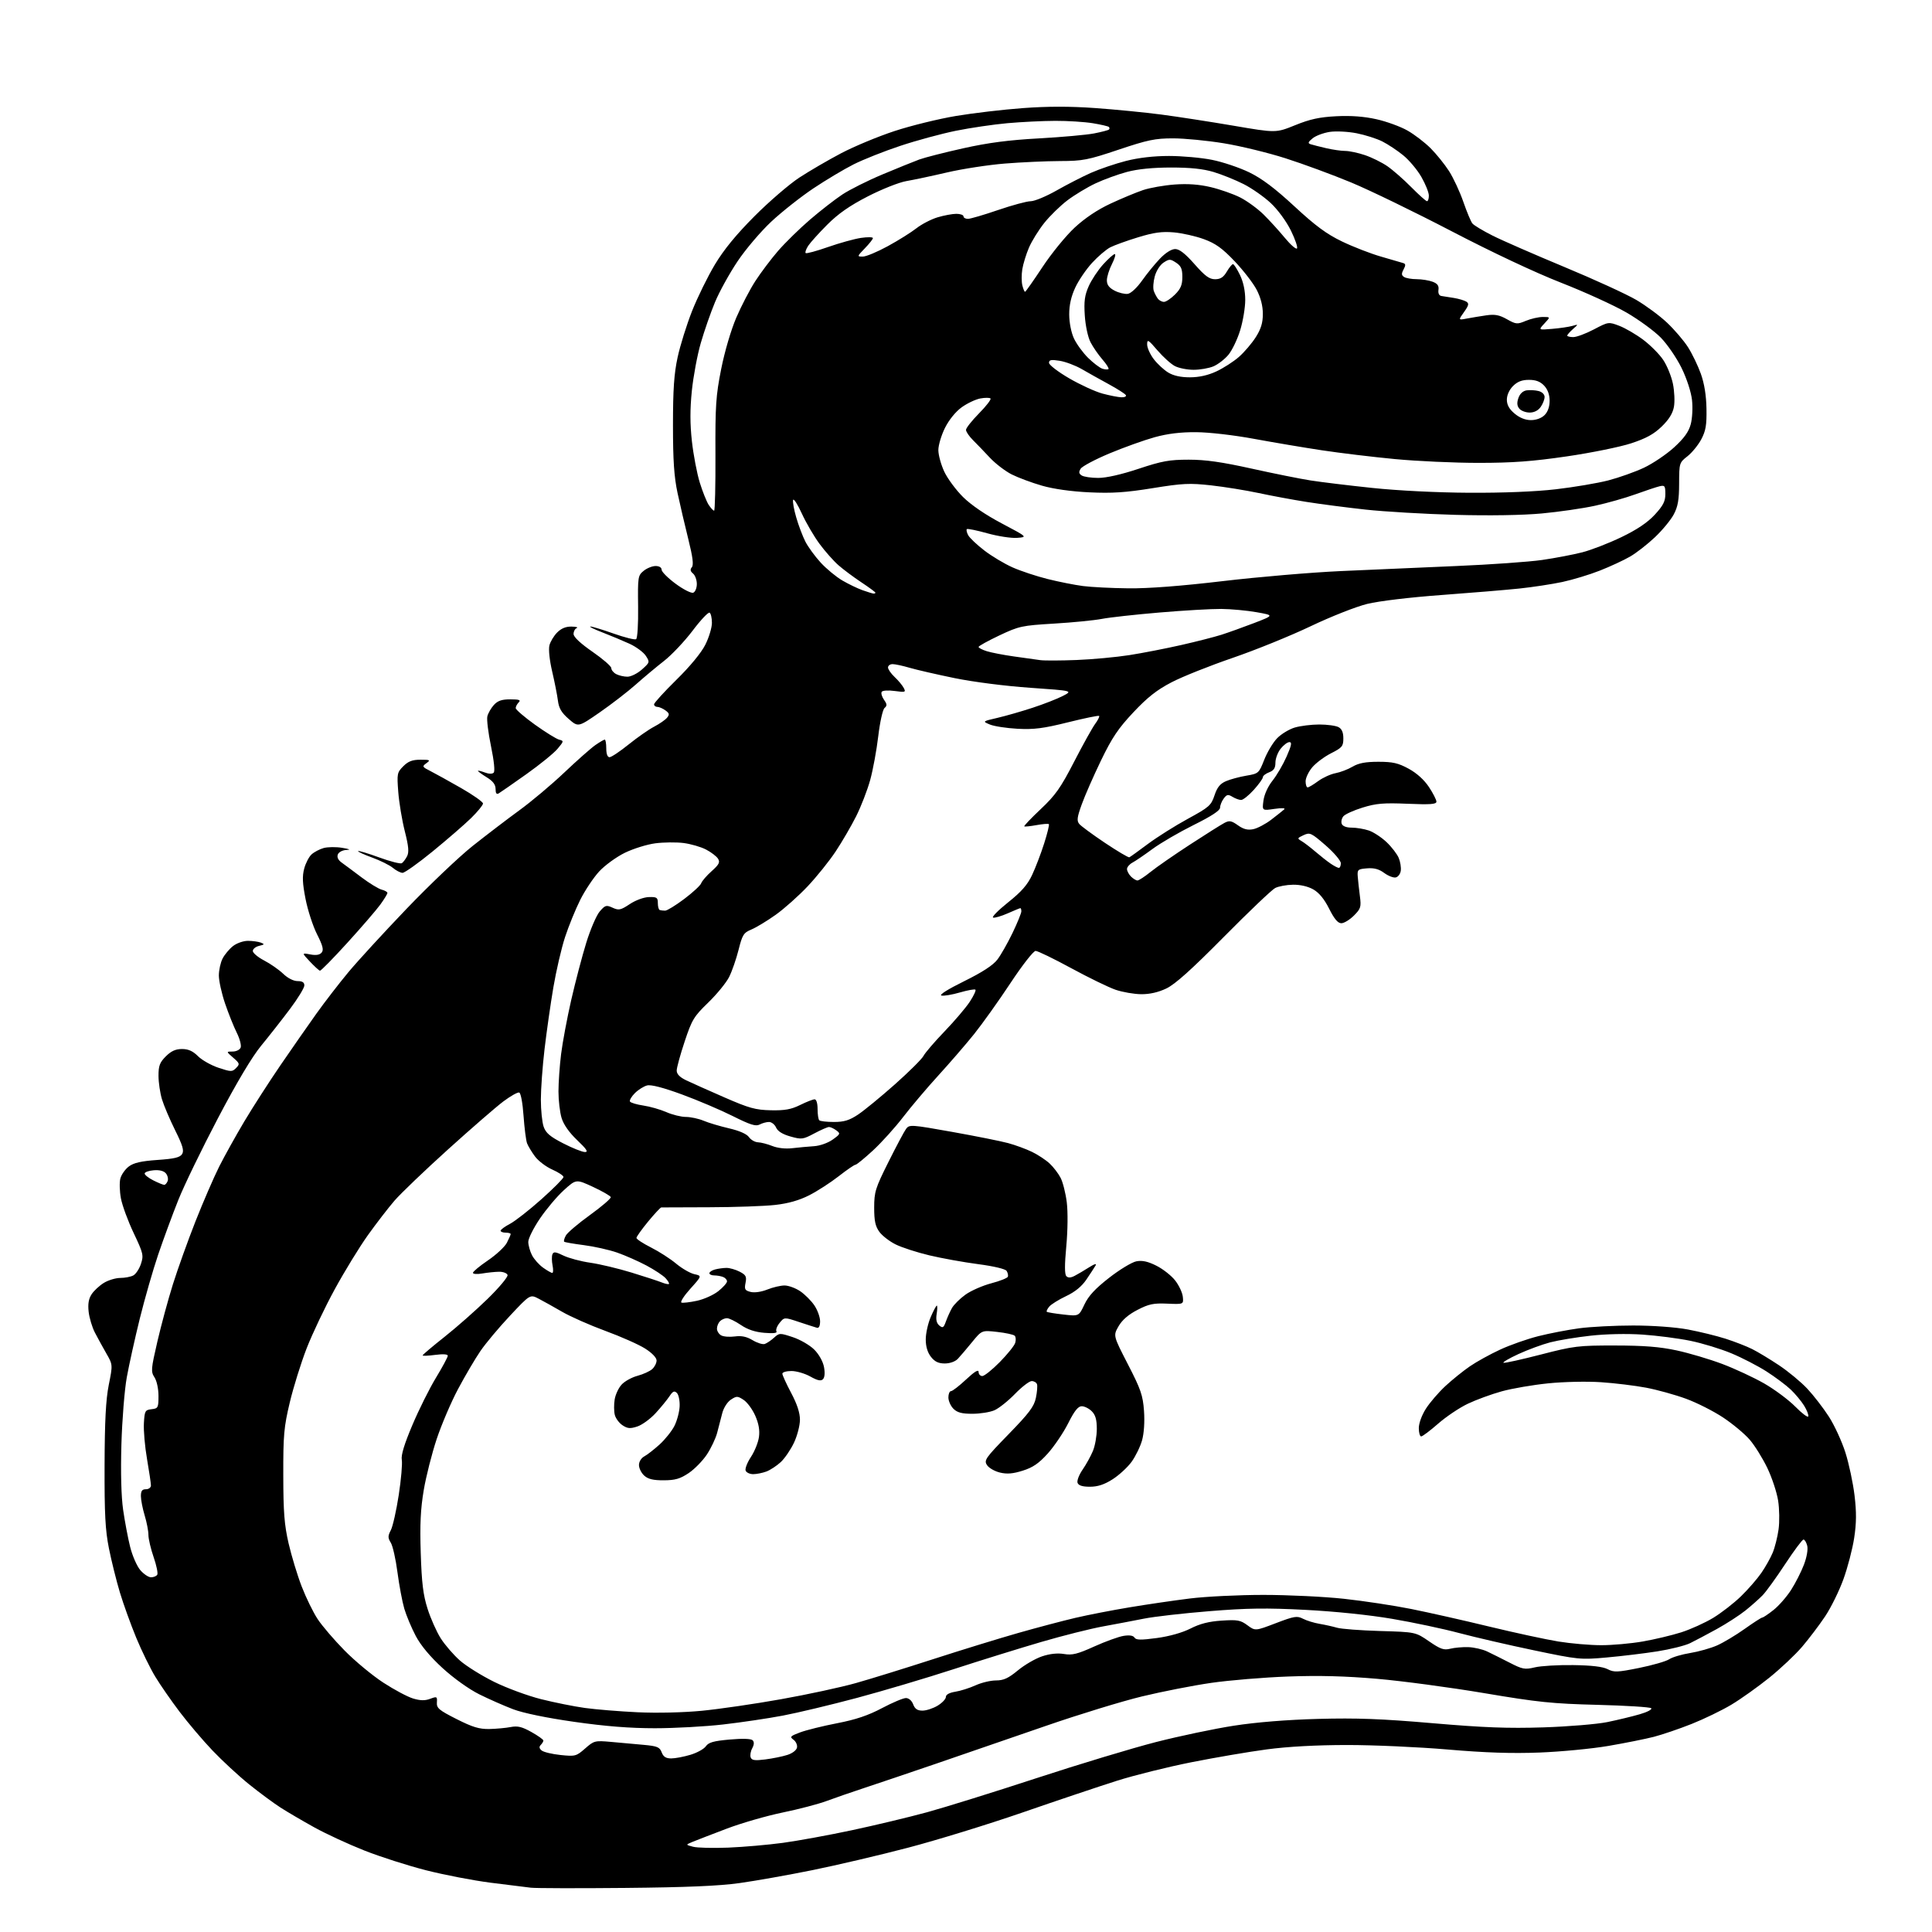 <?xml version="1.0" encoding="UTF-8" standalone="no"?>
<svg 
  version="1.1" 
  xmlns="http://www.w3.org/2000/svg" 
  xmlns:xlink="http://www.w3.org/1999/xlink" 
  xmlns:svg="http://www.w3.org/2000/svg"
  xmlns:rdf="http://www.w3.org/1999/02/22-rdf-syntax-ns#"
  xmlns:cc="http://creativecommons.org/ns#"
  xmlns:dc="http://purl.org/dc/elements/1.1/"
  viewBox="0 0 768 768"
  width="768"
  height="768"
>
<style>svg {background-color: white; }</style>"
<path stroke="none" fill="black" fill-rule="evenodd" d="M248.50,750.48C229.80,750.66 212.93,750.62 211.00,750.39C209.07,750.17 201.88,749.27 195.00,748.40C188.12,747.52 176.59,745.30 169.36,743.46C162.13,741.62 151.09,738.08 144.82,735.60C138.54,733.12 129.61,728.99 124.96,726.42C120.31,723.84 114.25,720.30 111.50,718.53C108.75,716.77 103.11,712.59 98.96,709.25C94.82,705.91 88.28,699.86 84.43,695.81C80.58,691.76 74.72,684.86 71.40,680.47C68.08,676.09 63.72,669.80 61.72,666.50C59.71,663.20 56.30,656.23 54.14,651.00C51.98,645.77 49.06,637.67 47.65,633.00C46.25,628.33 44.29,620.45 43.30,615.50C41.85,608.25 41.51,601.82 41.57,582.50C41.63,564.79 42.07,556.40 43.24,550.50C44.84,542.50 44.84,542.50 42.26,538.00C40.84,535.52 38.79,531.79 37.71,529.70C36.63,527.61 35.52,523.91 35.24,521.47C34.89,518.33 35.23,516.29 36.43,514.47C37.35,513.06 39.55,511.03 41.30,509.96C43.06,508.88 45.99,508.01 47.82,508.00C49.64,508.00 51.97,507.55 52.99,507.01C54.01,506.46 55.38,504.39 56.03,502.40C57.15,499.03 56.95,498.19 53.13,490.14C50.87,485.39 48.60,479.20 48.07,476.38C47.54,473.57 47.44,470.00 47.85,468.45C48.27,466.90 49.79,464.75 51.24,463.67C53.18,462.22 56.17,461.55 62.58,461.10C69.30,460.64 71.54,460.11 72.38,458.77C73.23,457.41 72.66,455.42 69.61,449.27C67.49,445.00 65.14,439.48 64.39,437.00C63.64,434.52 63.02,430.33 63.01,427.67C63.00,423.66 63.49,422.35 65.92,419.92C68.04,417.81 69.81,417.00 72.35,417.00C74.86,417.00 76.65,417.80 78.69,419.84C80.25,421.40 83.93,423.48 86.87,424.46C91.86,426.11 92.31,426.12 93.85,424.55C95.39,422.99 95.31,422.71 92.69,420.44C89.89,418.00 89.89,418.00 92.48,418.00C93.91,418.00 95.33,417.30 95.67,416.42C96.00,415.55 95.30,412.88 94.10,410.49C92.90,408.09 90.82,402.87 89.46,398.89C88.11,394.91 87.00,389.91 87.00,387.78C87.00,385.64 87.67,382.61 88.48,381.04C89.29,379.46 91.15,377.24 92.61,376.09C94.08,374.93 96.74,374.00 98.55,374.00C100.36,374.00 102.66,374.32 103.67,374.70C105.27,375.32 105.18,375.48 103.00,376.00C101.62,376.32 100.50,377.24 100.50,378.03C100.50,378.82 102.53,380.52 105.00,381.81C107.47,383.09 110.87,385.46 112.55,387.07C114.38,388.84 116.67,390.00 118.30,390.00C120.21,390.00 120.99,390.51 120.98,391.75C120.97,392.71 118.39,396.94 115.23,401.14C112.08,405.34 106.96,411.86 103.85,415.64C100.18,420.10 94.16,430.19 86.64,444.50C80.28,456.60 73.19,471.22 70.89,476.99C68.59,482.75 65.00,492.48 62.92,498.60C60.84,504.73 57.54,516.21 55.58,524.12C53.63,532.03 51.29,542.55 50.40,547.50C49.50,552.45 48.54,564.46 48.26,574.20C47.94,585.38 48.19,594.95 48.95,600.20C49.61,604.76 50.85,611.36 51.72,614.85C52.58,618.34 54.39,622.50 55.73,624.10C57.08,625.69 59.01,627.00 60.03,627.00C61.05,627.00 62.17,626.54 62.51,625.98C62.86,625.42 62.21,622.27 61.07,618.98C59.93,615.69 59.00,611.72 59.00,610.15C59.00,608.59 58.33,605.11 57.51,602.41C56.69,599.71 56.02,596.26 56.01,594.75C56.00,592.66 56.48,592.00 58.00,592.00C59.11,592.00 60.00,591.33 60.00,590.50C60.00,589.68 59.30,584.95 58.45,580.01C57.59,575.06 57.03,568.64 57.20,565.75C57.48,560.85 57.68,560.48 60.25,560.18C62.84,559.89 63.00,559.58 63.00,554.90C63.00,552.05 62.32,548.90 61.41,547.51C59.94,545.26 60.02,544.25 62.56,533.29C64.06,526.81 66.84,516.55 68.74,510.50C70.64,504.45 74.68,493.20 77.71,485.50C80.75,477.80 84.98,468.03 87.11,463.78C89.25,459.54 93.75,451.44 97.12,445.78C100.49,440.13 106.94,430.10 111.45,423.50C115.97,416.90 122.39,407.68 125.73,403.00C129.07,398.32 134.80,390.90 138.46,386.50C142.11,382.10 152.52,370.76 161.59,361.29C170.65,351.83 182.48,340.58 187.87,336.29C193.27,332.01 201.61,325.64 206.41,322.14C211.22,318.65 219.28,311.87 224.32,307.09C229.37,302.30 234.92,297.40 236.65,296.19C238.39,294.99 240.08,294.00 240.40,294.00C240.73,294.00 241.00,295.57 241.00,297.50C241.00,299.71 241.48,301.00 242.30,301.00C243.02,301.00 246.42,298.73 249.87,295.95C253.32,293.17 257.88,289.99 260.00,288.88C262.13,287.77 264.44,286.17 265.14,285.33C266.21,284.04 266.10,283.55 264.52,282.39C263.47,281.63 262.03,281.00 261.31,281.00C260.59,281.00 260.00,280.54 260.00,279.98C260.00,279.42 264.00,275.03 268.88,270.23C274.32,264.89 278.78,259.48 280.38,256.28C281.82,253.41 283.00,249.50 283.00,247.59C283.00,245.68 282.59,243.86 282.08,243.55C281.57,243.24 278.53,246.45 275.33,250.70C272.12,254.94 267.02,260.34 264.00,262.70C260.98,265.06 255.90,269.30 252.72,272.13C249.54,274.95 243.09,279.93 238.40,283.18C229.86,289.10 229.86,289.10 226.07,285.80C223.19,283.29 222.16,281.54 221.78,278.50C221.50,276.30 220.47,271.08 219.49,266.89C218.46,262.51 218.00,258.13 218.40,256.56C218.77,255.06 220.17,252.74 221.50,251.41C223.12,249.78 224.98,249.03 227.20,249.08C229.02,249.12 229.94,249.38 229.25,249.66C228.56,249.94 228.00,251.00 228.00,252.02C228.00,253.21 230.72,255.76 235.50,259.07C239.62,261.92 243.00,264.85 243.00,265.59C243.00,266.33 243.87,267.40 244.93,267.96C246.00,268.53 248.02,269.00 249.42,269.00C250.82,269.00 253.41,267.71 255.18,266.13C258.33,263.32 258.36,263.20 256.71,260.68C255.78,259.26 252.88,257.12 250.26,255.91C247.64,254.71 242.80,252.69 239.50,251.41C236.20,250.14 234.03,249.08 234.68,249.05C235.33,249.02 239.47,250.28 243.88,251.84C248.29,253.40 252.33,254.41 252.86,254.09C253.40,253.75 253.75,248.14 253.66,241.17C253.51,229.33 253.59,228.77 255.86,226.92C257.16,225.86 259.30,225.00 260.61,225.00C262.05,225.00 263.00,225.59 263.00,226.47C263.00,227.28 265.51,229.79 268.57,232.05C271.63,234.31 274.78,235.91 275.57,235.61C276.36,235.31 277.00,233.76 277.00,232.15C277.00,230.55 276.32,228.68 275.49,227.99C274.40,227.09 274.27,226.38 275.03,225.46C275.78,224.56 275.38,221.39 273.62,214.35C272.27,208.93 270.34,200.68 269.34,196.00C267.96,189.52 267.52,183.11 267.52,169.00C267.52,154.77 267.95,148.54 269.37,142.00C270.38,137.32 272.97,129.06 275.11,123.63C277.26,118.20 281.35,109.88 284.20,105.13C287.78,99.18 292.68,93.21 299.95,85.92C305.75,80.10 313.76,73.21 317.74,70.60C321.73,67.99 329.20,63.64 334.36,60.92C339.51,58.21 349.08,54.23 355.61,52.09C362.15,49.94 373.12,47.25 380.00,46.10C386.88,44.95 398.87,43.54 406.67,42.97C416.43,42.25 425.32,42.24 435.27,42.95C443.22,43.51 455.06,44.68 461.59,45.53C468.13,46.39 481.06,48.39 490.34,49.97C507.21,52.86 507.21,52.86 514.86,49.76C520.73,47.37 524.51,46.55 531.17,46.21C537.04,45.91 542.21,46.29 547.17,47.40C551.20,48.30 556.76,50.33 559.52,51.91C562.29,53.49 566.41,56.65 568.69,58.93C570.97,61.21 574.27,65.30 576.02,68.02C577.76,70.75 580.32,76.24 581.70,80.24C583.08,84.23 584.70,88.10 585.30,88.83C585.90,89.57 589.50,91.74 593.31,93.65C597.11,95.57 609.96,101.18 621.86,106.13C633.76,111.07 646.65,116.98 650.50,119.25C654.35,121.52 659.85,125.59 662.72,128.31C665.59,131.02 669.30,135.36 670.97,137.95C672.63,140.54 674.94,145.33 676.11,148.58C677.51,152.52 678.26,157.18 678.35,162.50C678.46,169.01 678.07,171.27 676.27,174.66C675.05,176.94 672.58,179.97 670.78,181.38C667.55,183.91 667.50,184.07 667.48,192.22C667.46,198.71 667.00,201.37 665.33,204.51C664.16,206.71 660.80,210.79 657.85,213.57C654.91,216.35 650.48,219.81 648.00,221.24C645.52,222.68 640.12,225.19 636.00,226.81C631.88,228.44 625.12,230.48 621.00,231.36C616.88,232.23 609.23,233.40 604.00,233.95C598.77,234.50 584.83,235.66 573.00,236.53C560.41,237.45 548.19,238.92 543.50,240.06C539.03,241.16 529.10,245.08 521.00,248.94C513.02,252.75 499.07,258.41 490.00,261.52C480.93,264.63 470.01,268.98 465.75,271.20C459.88,274.25 456.19,277.15 450.55,283.14C444.54,289.53 442.07,293.20 437.68,302.27C434.70,308.45 431.24,316.31 430.01,319.75C428.15,324.90 427.98,326.27 429.03,327.54C429.74,328.39 434.35,331.78 439.28,335.08C444.22,338.38 448.56,340.95 448.93,340.79C449.30,340.63 452.61,338.25 456.29,335.50C459.98,332.75 467.12,328.25 472.17,325.50C480.65,320.88 481.46,320.17 482.78,316.18C483.85,312.96 485.01,311.53 487.36,310.52C489.08,309.78 492.73,308.80 495.45,308.34C500.30,307.52 500.44,307.39 502.56,302.00C503.75,298.98 506.05,295.13 507.68,293.46C509.30,291.79 512.45,289.88 514.68,289.21C516.91,288.55 521.30,288.00 524.43,288.00C527.57,288.00 531.00,288.47 532.07,289.04C533.40,289.75 534.00,291.13 534.00,293.52C534.00,296.64 533.54,297.20 529.13,299.43C526.45,300.79 523.08,303.31 521.63,305.03C520.18,306.75 519.00,309.24 519.00,310.58C519.00,311.91 519.36,313.00 519.81,313.00C520.25,313.00 522.13,311.88 523.98,310.51C525.84,309.14 528.94,307.73 530.87,307.36C532.80,307.00 535.87,305.83 537.67,304.76C540.08,303.34 542.83,302.82 547.93,302.82C553.65,302.82 555.82,303.32 559.97,305.58C563.18,307.33 566.13,309.99 568.02,312.84C569.66,315.32 571.00,317.94 571.00,318.67C571.00,319.71 568.62,319.89 559.55,319.51C550.02,319.11 547.03,319.36 541.67,321.02C538.13,322.11 534.69,323.67 534.01,324.49C533.33,325.31 533.04,326.66 533.36,327.49C533.72,328.42 535.22,329.00 537.32,329.00C539.18,329.00 542.23,329.51 544.10,330.13C545.97,330.76 549.16,332.84 551.19,334.77C553.22,336.70 555.39,339.53 556.02,341.05C556.65,342.57 557.01,344.86 556.83,346.14C556.65,347.43 555.73,348.63 554.80,348.80C553.86,348.98 551.79,348.17 550.21,346.99C548.15,345.47 546.20,344.95 543.41,345.18C539.74,345.48 539.51,345.69 539.73,348.50C539.86,350.15 540.24,353.63 540.58,356.23C541.14,360.55 540.94,361.22 538.18,363.98C536.51,365.64 534.28,367.00 533.20,367.00C531.83,367.00 530.40,365.30 528.37,361.26C526.46,357.43 524.36,354.87 522.08,353.57C519.96,352.36 516.91,351.65 513.99,351.69C511.42,351.73 508.23,352.32 506.90,353.00C505.58,353.68 496.40,362.43 486.50,372.43C473.61,385.46 467.12,391.28 463.63,392.94C460.42,394.47 457.01,395.24 453.63,395.21C450.81,395.18 446.25,394.39 443.50,393.46C440.75,392.52 432.81,388.66 425.85,384.88C418.89,381.10 412.51,378.00 411.67,378.00C410.81,378.00 406.39,383.66 401.65,390.83C396.99,397.88 390.49,406.99 387.21,411.08C383.93,415.16 377.54,422.55 373.02,427.50C368.50,432.45 362.20,439.89 359.02,444.03C355.85,448.17 350.47,454.13 347.07,457.28C343.67,460.42 340.52,463.00 340.06,463.00C339.61,463.00 336.60,465.06 333.37,467.59C330.14,470.11 324.88,473.51 321.67,475.14C317.72,477.15 313.38,478.39 308.16,478.98C303.93,479.46 292.15,479.88 281.98,479.90C271.82,479.93 263.22,479.96 262.87,479.97C262.53,479.99 260.16,482.53 257.62,485.61C255.08,488.70 253.00,491.62 253.00,492.10C253.00,492.58 255.61,494.29 258.80,495.90C262.00,497.51 266.50,500.41 268.80,502.34C271.11,504.26 274.36,506.14 276.02,506.50C279.04,507.17 279.04,507.17 274.42,512.30C271.88,515.12 270.30,517.60 270.90,517.80C271.50,518.00 274.27,517.68 277.05,517.08C279.83,516.49 283.66,514.76 285.55,513.25C287.45,511.74 289.00,509.99 289.00,509.36C289.00,508.73 288.29,507.94 287.42,507.61C286.55,507.27 284.97,507.00 283.92,507.00C282.86,507.00 282.00,506.60 282.00,506.12C282.00,505.63 283.01,504.96 284.25,504.63C285.49,504.30 287.53,504.02 288.80,504.01C290.06,504.01 292.41,504.68 294.02,505.51C296.53,506.81 296.86,507.45 296.36,509.96C295.85,512.52 296.11,512.99 298.38,513.56C299.94,513.95 302.63,513.56 305.02,512.61C307.23,511.72 310.31,511.00 311.87,511.00C313.43,511.00 316.22,512.02 318.08,513.27C319.93,514.52 322.48,517.07 323.73,518.92C324.98,520.78 326.00,523.61 326.00,525.22C326.00,527.08 325.54,528.02 324.75,527.81C324.06,527.62 320.86,526.59 317.64,525.52C311.77,523.56 311.77,523.56 309.89,525.89C308.86,527.16 308.30,528.67 308.65,529.24C309.07,529.92 307.44,530.12 303.86,529.82C300.17,529.52 297.18,528.52 294.49,526.69C292.31,525.21 289.83,524.00 288.97,524.00C288.11,524.00 286.86,524.54 286.20,525.20C285.54,525.86 285.00,527.19 285.00,528.15C285.00,529.11 285.75,530.32 286.67,530.83C287.58,531.35 290.03,531.54 292.10,531.26C294.78,530.90 296.82,531.33 299.18,532.75C301.01,533.85 303.18,534.52 304.00,534.25C304.82,533.97 306.48,532.86 307.68,531.77C309.80,529.84 309.98,529.83 315.18,531.55C318.10,532.52 321.93,534.74 323.67,536.48C325.54,538.35 327.13,541.18 327.55,543.40C327.99,545.74 327.83,547.57 327.14,548.26C326.32,549.08 324.99,548.80 322.12,547.19C319.98,545.99 316.60,545.00 314.61,545.00C312.63,545.00 311.00,545.47 311.00,546.06C311.00,546.64 312.57,550.08 314.50,553.71C316.87,558.17 318.00,561.62 317.99,564.40C317.98,566.66 316.92,570.75 315.62,573.50C314.32,576.25 311.96,579.71 310.38,581.19C308.79,582.66 306.23,584.35 304.68,584.94C303.14,585.52 300.76,586.00 299.40,586.00C298.05,586.00 296.69,585.36 296.40,584.59C296.10,583.81 297.05,581.37 298.51,579.16C299.97,576.95 301.41,573.38 301.70,571.22C302.06,568.52 301.60,565.87 300.21,562.73C299.10,560.22 297.02,557.40 295.59,556.47C293.20,554.90 292.81,554.89 290.54,556.38C289.14,557.30 287.66,559.61 287.11,561.75C286.57,563.81 285.66,567.33 285.08,569.56C284.50,571.79 282.66,575.67 281.00,578.18C279.34,580.69 276.07,584.03 273.74,585.59C270.34,587.86 268.37,588.43 263.84,588.44C259.67,588.46 257.62,587.97 256.09,586.58C254.94,585.54 254.00,583.65 254.00,582.38C254.00,581.06 254.90,579.59 256.09,578.95C257.24,578.34 259.97,576.22 262.16,574.24C264.35,572.26 267.01,568.93 268.08,566.85C269.14,564.76 270.08,561.23 270.17,558.99C270.26,556.76 269.76,554.38 269.07,553.72C268.07,552.75 267.46,553.02 266.15,555.00C265.24,556.38 262.78,559.39 260.67,561.70C258.56,564.01 255.28,566.41 253.38,567.04C250.53,567.98 249.49,567.90 247.48,566.58C246.13,565.70 244.74,563.83 244.39,562.43C244.04,561.04 244.02,558.28 244.34,556.30C244.66,554.33 245.92,551.65 247.15,550.35C248.37,549.04 251.20,547.49 253.43,546.90C255.67,546.30 258.29,545.11 259.25,544.25C260.21,543.39 261.00,541.85 261.00,540.82C261.00,539.70 259.19,537.81 256.44,536.07C253.94,534.48 246.85,531.33 240.69,529.07C234.54,526.81 226.80,523.39 223.50,521.48C220.20,519.57 215.98,517.22 214.12,516.25C210.73,514.50 210.73,514.50 202.75,523.00C198.36,527.68 193.05,534.01 190.96,537.08C188.86,540.15 184.89,546.90 182.13,552.08C179.36,557.26 175.53,566.23 173.60,572.00C171.68,577.77 169.35,586.94 168.44,592.37C167.18,599.81 166.88,605.97 167.25,617.37C167.63,629.25 168.21,634.00 169.96,639.50C171.18,643.35 173.54,648.64 175.20,651.27C176.87,653.89 180.30,657.85 182.82,660.08C185.35,662.30 191.49,666.13 196.46,668.58C201.43,671.03 209.81,674.12 215.07,675.44C220.33,676.76 228.18,678.34 232.51,678.94C236.84,679.54 246.26,680.31 253.44,680.65C261.16,681.01 271.61,680.77 279.00,680.06C285.88,679.39 300.05,677.33 310.50,675.46C320.95,673.60 334.32,670.72 340.21,669.05C346.11,667.39 359.95,663.10 370.98,659.53C382.01,655.96 397.22,651.28 404.77,649.13C412.32,646.98 422.55,644.28 427.50,643.12C432.45,641.96 442.12,640.08 449.00,638.94C455.88,637.79 466.66,636.21 472.96,635.43C479.27,634.64 492.45,634.00 502.26,634.00C512.06,634.00 526.48,634.70 534.29,635.55C542.11,636.40 554.12,638.22 561.00,639.60C567.88,640.98 581.83,644.12 592.00,646.59C602.17,649.05 614.55,651.72 619.50,652.53C624.45,653.33 632.10,653.99 636.50,653.99C640.90,654.00 648.33,653.33 653.00,652.52C657.67,651.71 664.56,650.07 668.31,648.88C672.05,647.69 677.78,645.09 681.05,643.11C684.31,641.12 689.29,637.26 692.11,634.51C694.93,631.77 698.55,627.60 700.17,625.25C701.79,622.90 703.81,619.30 704.67,617.24C705.53,615.18 706.58,611.02 707.00,608.00C707.43,604.98 707.35,599.80 706.83,596.50C706.31,593.20 704.37,587.35 702.52,583.50C700.66,579.65 697.53,574.61 695.54,572.31C693.56,570.00 688.82,566.04 684.99,563.50C681.17,560.96 674.51,557.59 670.18,556.01C665.86,554.43 658.74,552.46 654.37,551.63C649.99,550.80 641.93,549.82 636.46,549.45C630.85,549.07 621.67,549.27 615.45,549.90C609.38,550.51 601.05,551.94 596.95,553.08C592.85,554.21 586.78,556.44 583.46,558.02C580.14,559.60 574.83,563.17 571.66,565.95C568.48,568.73 565.46,571.00 564.94,571.00C564.42,571.00 564.00,569.51 564.00,567.70C564.00,565.77 565.19,562.53 566.84,559.95C568.41,557.50 571.89,553.46 574.59,550.96C577.29,548.46 581.67,544.93 584.33,543.11C586.98,541.29 592.38,538.31 596.33,536.49C600.27,534.66 607.10,532.26 611.50,531.15C615.90,530.04 623.20,528.63 627.73,528.02C632.25,527.41 641.93,526.91 649.23,526.91C657.09,526.92 665.96,527.56 671.00,528.50C675.67,529.38 682.42,531.03 686.00,532.18C689.58,533.33 694.30,535.17 696.50,536.27C698.70,537.36 703.52,540.27 707.22,542.74C710.91,545.20 715.96,549.39 718.45,552.05C720.93,554.70 724.78,559.68 726.99,563.11C729.21,566.54 732.17,572.98 733.58,577.42C734.99,581.86 736.62,589.54 737.21,594.48C738.01,601.17 737.97,605.46 737.06,611.38C736.40,615.74 734.47,623.13 732.78,627.79C731.09,632.46 727.81,639.11 725.49,642.57C723.16,646.04 719.07,651.45 716.38,654.60C713.70,657.75 707.81,663.30 703.29,666.94C698.77,670.57 692.01,675.39 688.25,677.64C684.50,679.89 677.39,683.33 672.46,685.29C667.53,687.25 660.74,689.56 657.37,690.43C654.00,691.29 645.90,692.91 639.37,694.03C632.84,695.15 620.52,696.33 612.00,696.66C600.95,697.09 590.47,696.74 575.50,695.46C563.95,694.47 545.95,693.66 535.50,693.67C523.19,693.68 511.92,694.29 503.50,695.42C496.35,696.37 482.85,698.68 473.50,700.54C464.15,702.40 450.88,705.70 444.00,707.88C437.12,710.06 420.25,715.72 406.50,720.48C392.75,725.23 372.27,731.53 361.00,734.48C349.73,737.44 332.62,741.45 323.00,743.40C313.38,745.35 300.32,747.67 294.00,748.55C285.81,749.70 272.72,750.25 248.50,750.48zM289.50,734.46C295.55,734.21 305.32,733.36 311.21,732.56C317.11,731.76 329.48,729.50 338.71,727.53C347.95,725.56 361.35,722.35 368.50,720.40C375.65,718.44 395.23,712.35 412.00,706.85C428.77,701.35 450.15,694.90 459.50,692.50C468.85,690.11 482.80,687.18 490.50,685.99C499.48,684.60 511.49,683.63 524.00,683.29C539.30,682.88 549.11,683.24 569.50,685.00C589.85,686.75 599.41,687.11 613.50,686.66C623.40,686.34 634.86,685.39 638.96,684.55C643.06,683.71 648.86,682.31 651.84,681.44C654.83,680.58 656.87,679.50 656.38,679.04C655.90,678.59 646.27,677.99 635.00,677.70C617.09,677.25 611.41,676.67 590.00,673.05C576.52,670.78 557.40,668.22 547.50,667.36C534.77,666.26 524.38,665.99 512.03,666.44C502.42,666.79 488.67,667.93 481.47,668.97C474.27,670.01 461.88,672.44 453.94,674.36C446.00,676.28 428.93,681.51 416.00,685.98C403.07,690.45 383.50,697.19 372.50,700.96C361.50,704.72 348.45,709.13 343.50,710.76C338.55,712.39 331.85,714.71 328.62,715.91C325.39,717.12 317.51,719.19 311.12,720.50C304.73,721.82 294.73,724.70 288.89,726.92C283.06,729.13 276.98,731.48 275.39,732.13C272.50,733.32 272.50,733.32 275.50,734.11C277.15,734.55 283.45,734.70 289.50,734.46zM304.23,699.40C307.13,699.03 311.07,698.23 312.99,697.61C315.00,696.97 316.62,695.73 316.82,694.67C317.02,693.67 316.39,692.27 315.43,691.57C313.86,690.42 314.13,690.12 318.09,688.64C320.51,687.74 327.12,686.10 332.76,685.01C340.20,683.57 345.11,681.92 350.60,679.01C354.76,676.81 359.04,675.00 360.11,675.00C361.26,675.00 362.44,676.02 363.00,677.50C363.70,679.34 364.68,680.00 366.73,680.00C368.25,679.99 370.96,679.10 372.75,678.01C374.54,676.92 376.00,675.37 376.00,674.56C376.00,673.63 377.39,672.87 379.75,672.49C381.81,672.17 385.42,671.02 387.78,669.95C390.13,668.88 393.79,668.00 395.92,668.00C398.95,668.00 400.82,667.14 404.62,664.01C407.27,661.81 411.61,659.30 414.24,658.42C417.36,657.38 420.40,657.06 422.96,657.49C426.21,658.04 428.30,657.53 434.97,654.51C439.41,652.51 444.66,650.61 446.62,650.29C448.97,649.91 450.47,650.14 450.98,650.97C451.59,651.96 453.48,652.00 459.87,651.14C464.88,650.46 469.98,649.02 473.24,647.37C476.98,645.46 480.56,644.55 485.62,644.22C491.91,643.81 493.11,644.02 495.86,646.06C498.98,648.36 498.98,648.36 507.16,645.24C514.50,642.44 515.60,642.26 517.95,643.47C519.39,644.22 522.35,645.13 524.53,645.50C526.72,645.87 529.85,646.57 531.50,647.05C533.15,647.54 540.85,648.12 548.60,648.35C562.70,648.76 562.70,648.76 568.08,652.46C572.59,655.56 573.94,656.04 576.48,655.40C578.14,654.98 581.37,654.69 583.66,654.76C585.94,654.84 589.32,655.61 591.16,656.48C592.99,657.35 597.03,659.36 600.12,660.95C605.23,663.58 606.15,663.75 610.12,662.80C612.53,662.22 619.38,661.82 625.34,661.90C632.68,662.00 637.10,662.52 639.03,663.51C641.58,664.83 642.89,664.78 651.54,663.04C656.85,661.97 662.24,660.42 663.51,659.59C664.78,658.75 668.55,657.63 671.88,657.10C675.21,656.56 680.03,655.20 682.59,654.07C685.14,652.93 690.07,649.98 693.55,647.50C697.02,645.03 700.16,643.00 700.54,643.00C700.91,643.00 702.92,641.65 705.00,640.00C707.09,638.35 710.23,634.76 711.98,632.03C713.73,629.30 716.03,624.78 717.09,621.99C718.22,619.03 718.76,615.91 718.40,614.46C718.06,613.11 717.39,612.00 716.91,612.00C716.43,612.00 713.16,616.39 709.63,621.75C706.11,627.11 702.09,632.67 700.70,634.11C699.32,635.54 696.23,638.28 693.84,640.20C691.45,642.11 686.35,645.41 682.50,647.54C678.65,649.66 673.85,652.20 671.83,653.19C669.81,654.17 663.96,655.63 658.83,656.44C653.70,657.25 644.66,658.34 638.74,658.87C628.28,659.81 627.45,659.73 609.74,656.02C599.71,653.93 586.33,650.83 580.00,649.15C573.67,647.46 561.75,644.93 553.50,643.53C544.44,641.98 530.78,640.56 519.00,639.95C503.36,639.14 495.78,639.25 480.73,640.47C470.41,641.30 458.71,642.64 454.73,643.44C450.75,644.23 443.45,645.62 438.50,646.52C433.55,647.42 422.52,650.19 414.00,652.68C405.48,655.17 389.73,660.06 379.00,663.55C368.27,667.04 351.04,672.16 340.70,674.93C330.36,677.69 317.08,680.87 311.20,681.98C305.31,683.10 294.65,684.68 287.51,685.50C280.36,686.33 268.11,687.00 260.29,687.00C250.39,687.00 240.65,686.23 228.28,684.46C217.27,682.89 208.03,680.98 204.00,679.46C200.43,678.10 194.35,675.42 190.50,673.51C186.43,671.48 180.34,667.13 175.94,663.10C171.04,658.62 167.28,654.12 165.28,650.34C163.58,647.13 161.53,642.23 160.71,639.46C159.90,636.69 158.68,630.17 157.99,624.96C157.31,619.76 156.12,614.49 155.35,613.25C154.15,611.31 154.15,610.61 155.37,608.25C156.15,606.74 157.56,600.44 158.51,594.26C159.46,588.07 160.00,581.80 159.72,580.32C159.37,578.47 160.70,574.08 163.93,566.47C166.52,560.34 170.75,551.86 173.33,547.63C175.90,543.39 178.00,539.48 178.00,538.93C178.00,538.31 176.11,538.18 173.00,538.59C170.25,538.96 168.00,539.05 168.00,538.79C168.00,538.53 171.92,535.21 176.72,531.41C181.52,527.61 189.22,520.82 193.83,516.32C198.44,511.82 202.01,507.55 201.76,506.82C201.51,506.09 200.00,505.52 198.40,505.54C196.81,505.56 193.81,505.87 191.75,506.22C189.69,506.58 188.00,506.47 188.00,505.97C188.00,505.48 190.70,503.24 193.99,501.01C197.28,498.77 200.66,495.62 201.49,494.02C202.32,492.41 203.00,490.85 203.00,490.55C203.00,490.25 202.10,490.00 201.00,490.00C199.90,490.00 199.00,489.65 199.00,489.23C199.00,488.80 200.69,487.56 202.75,486.48C204.81,485.39 210.44,480.98 215.25,476.69C220.06,472.39 224.00,468.43 224.00,467.88C224.00,467.34 221.99,466.00 219.52,464.91C217.06,463.82 213.98,461.48 212.67,459.71C211.36,457.95 209.95,455.60 209.52,454.50C209.10,453.40 208.47,448.49 208.12,443.58C207.77,438.50 207.03,434.50 206.40,434.30C205.79,434.09 202.94,435.70 200.07,437.85C197.20,440.01 187.31,448.59 178.09,456.92C168.87,465.25 159.30,474.41 156.82,477.28C154.35,480.15 149.58,486.33 146.24,491.00C142.90,495.68 136.97,505.35 133.07,512.50C129.16,519.65 124.14,530.23 121.89,536.00C119.65,541.77 116.63,551.45 115.19,557.50C112.86,567.29 112.57,570.47 112.61,586.50C112.63,601.13 113.03,606.20 114.73,613.56C115.89,618.54 118.22,626.24 119.93,630.66C121.64,635.09 124.48,640.91 126.26,643.60C128.03,646.30 132.86,651.93 136.99,656.12C141.12,660.32 148.04,666.05 152.37,668.87C156.70,671.69 162.03,674.53 164.21,675.18C167.10,676.05 168.95,676.08 171.01,675.30C173.68,674.30 173.83,674.38 173.67,676.77C173.52,679.00 174.49,679.82 181.50,683.36C187.86,686.58 190.52,687.38 194.50,687.31C197.25,687.25 201.07,686.90 203.00,686.53C205.76,685.99 207.50,686.41 211.25,688.51C213.86,689.97 216.00,691.49 216.00,691.89C216.00,692.28 215.53,693.07 214.96,693.64C214.23,694.37 214.34,695.04 215.31,695.84C216.08,696.48 219.45,697.29 222.81,697.64C228.67,698.25 229.07,698.14 232.59,695.06C236.13,691.95 236.47,691.86 242.88,692.43C246.52,692.76 252.34,693.28 255.81,693.60C261.29,694.10 262.24,694.49 263.03,696.59C263.71,698.36 264.71,699.00 266.82,699.00C268.39,699.00 271.83,698.35 274.45,697.56C277.07,696.78 279.84,695.25 280.59,694.17C281.68,692.62 283.67,692.06 290.07,691.49C295.15,691.04 298.55,691.15 299.18,691.78C299.85,692.45 299.80,693.51 299.02,694.97C298.37,696.17 298.10,697.81 298.41,698.61C298.85,699.76 300.09,699.93 304.23,699.40zM433.27,591.00C430.31,591.00 428.75,590.52 428.35,589.47C428.03,588.63 428.92,586.27 430.34,584.22C431.75,582.18 433.60,578.83 434.45,576.78C435.30,574.74 436.00,570.80 436.00,568.03C436.00,564.33 435.47,562.47 434.00,561.00C432.90,559.90 431.11,559.00 430.01,559.00C428.56,559.00 427.10,560.83 424.61,565.79C422.73,569.52 419.09,574.90 416.53,577.76C412.97,581.71 410.62,583.33 406.59,584.60C402.68,585.84 400.31,586.04 397.52,585.37C395.43,584.88 393.11,583.55 392.36,582.41C391.08,580.48 391.67,579.64 400.95,570.10C409.11,561.72 411.07,559.11 411.78,555.68C412.26,553.38 412.46,550.94 412.22,550.25C411.98,549.56 411.03,549.00 410.11,549.00C409.18,549.00 406.19,551.30 403.46,554.11C400.73,556.92 397.05,559.85 395.28,560.61C393.51,561.38 389.57,562.00 386.53,562.00C382.33,562.00 380.52,561.52 379.00,560.00C377.90,558.90 377.00,556.88 377.00,555.50C377.00,554.12 377.47,553.00 378.04,553.00C378.62,553.00 381.32,550.91 384.04,548.36C387.41,545.21 389.00,544.25 389.00,545.36C389.00,546.26 389.67,547.00 390.48,547.00C391.29,547.00 394.42,544.50 397.43,541.44C400.44,538.38 403.20,534.96 403.55,533.84C403.91,532.72 403.82,531.42 403.35,530.97C402.88,530.51 399.75,529.83 396.39,529.46C390.29,528.77 390.29,528.77 386.39,533.54C384.25,536.17 381.71,539.14 380.75,540.16C379.71,541.25 377.60,542.00 375.57,542.00C373.06,542.00 371.59,541.30 370.07,539.37C368.71,537.63 368.00,535.27 368.00,532.45C368.00,530.09 368.88,526.10 369.96,523.58C371.04,521.06 372.14,519.00 372.40,519.00C372.66,519.00 372.63,520.48 372.34,522.30C371.97,524.59 372.29,525.99 373.39,526.91C374.75,528.04 375.11,527.82 375.99,525.36C376.55,523.79 377.63,521.38 378.40,520.00C379.17,518.62 381.60,516.21 383.79,514.64C385.99,513.06 390.61,511.04 394.06,510.13C397.51,509.23 400.48,508.04 400.65,507.50C400.83,506.95 400.60,505.91 400.14,505.20C399.66,504.43 395.00,503.33 388.85,502.52C383.10,501.77 374.36,500.19 369.44,499.02C364.52,497.85 358.50,495.90 356.06,494.69C353.62,493.49 350.69,491.23 349.56,489.67C347.96,487.47 347.50,485.33 347.50,480.05C347.51,473.78 347.95,472.35 353.19,461.87C356.31,455.62 359.47,449.69 360.20,448.71C361.48,446.99 362.29,447.05 378.52,449.95C387.86,451.62 397.86,453.62 400.74,454.40C403.63,455.18 407.90,456.75 410.24,457.89C412.58,459.02 415.73,461.10 417.24,462.51C418.75,463.91 420.71,466.48 421.61,468.21C422.51,469.95 423.61,474.32 424.06,477.93C424.53,481.73 424.45,489.09 423.87,495.38C423.17,502.89 423.18,506.58 423.90,507.30C424.63,508.03 425.64,507.98 427.22,507.15C428.48,506.50 431.04,504.98 432.93,503.78C435.08,502.42 436.04,502.15 435.51,503.05C435.04,503.85 433.41,506.35 431.88,508.61C430.01,511.38 427.35,513.55 423.77,515.24C420.84,516.63 417.83,518.50 417.08,519.41C416.33,520.31 415.89,521.23 416.11,521.45C416.33,521.67 419.29,522.16 422.69,522.54C428.87,523.24 428.87,523.24 431.07,518.57C432.68,515.16 435.33,512.28 440.89,507.95C445.07,504.68 449.96,501.73 451.74,501.39C454.08,500.95 456.30,501.44 459.69,503.14C462.28,504.44 465.63,507.07 467.14,509.00C468.65,510.93 470.02,513.85 470.19,515.50C470.50,518.50 470.50,518.50 464.00,518.22C458.52,517.98 456.66,518.37 452.13,520.72C448.53,522.58 446.06,524.73 444.63,527.23C442.50,530.95 442.50,530.95 448.37,542.35C453.50,552.29 454.31,554.66 454.76,560.86C455.07,565.17 454.76,569.77 453.99,572.54C453.29,575.04 451.41,578.90 449.82,581.10C448.22,583.30 444.82,586.42 442.26,588.05C438.95,590.15 436.36,591.00 433.27,591.00zM718.82,563.03C719.01,562.47 718.26,560.54 717.15,558.75C716.04,556.96 713.64,554.08 711.82,552.35C709.99,550.62 705.67,547.39 702.22,545.18C698.77,542.97 692.47,539.72 688.24,537.96C684.00,536.19 676.65,533.95 671.90,532.98C667.15,532.01 658.59,530.90 652.88,530.52C646.74,530.10 638.33,530.28 632.28,530.96C626.66,531.58 619.46,532.77 616.28,533.59C613.10,534.42 607.40,536.51 603.62,538.25C599.84,539.99 597.17,541.56 597.68,541.73C598.20,541.90 604.89,540.42 612.56,538.44C625.67,535.05 627.42,534.84 642.00,534.86C653.54,534.87 659.80,535.37 666.50,536.81C671.45,537.88 679.60,540.30 684.62,542.19C689.63,544.08 697.13,547.57 701.28,549.94C705.43,552.32 711.00,556.46 713.66,559.16C716.31,561.85 718.63,563.60 718.82,563.03zM265.91,510.39C266.14,510.18 265.55,509.16 264.60,508.12C263.66,507.07 260.22,504.80 256.97,503.06C253.71,501.33 248.45,499.01 245.28,497.91C242.10,496.81 236.16,495.48 232.09,494.96C228.01,494.44 224.49,493.82 224.26,493.59C224.03,493.36 224.32,492.26 224.92,491.16C225.51,490.05 229.84,486.36 234.55,482.97C239.25,479.57 242.96,476.38 242.79,475.87C242.62,475.37 239.45,473.54 235.75,471.82C229.02,468.70 229.02,468.70 224.16,473.10C221.49,475.52 217.21,480.59 214.65,484.36C212.09,488.13 210.00,492.31 210.00,493.66C210.00,495.00 210.67,497.39 211.48,498.97C212.30,500.55 214.28,502.78 215.89,503.92C217.49,505.06 219.13,506.00 219.53,506.00C219.93,506.00 219.98,504.65 219.65,503.01C219.32,501.37 219.29,499.40 219.59,498.63C220.03,497.49 220.81,497.57 224.00,499.12C226.14,500.15 230.95,501.43 234.69,501.96C238.44,502.50 245.78,504.25 251.00,505.85C256.23,507.45 261.62,509.21 263.00,509.77C264.38,510.32 265.68,510.60 265.91,510.39zM65.28,471.00C65.71,471.00 66.32,470.32 66.64,469.49C66.96,468.66 66.65,467.28 65.95,466.44C65.13,465.45 63.39,465.01 61.09,465.20C59.11,465.36 57.50,465.95 57.50,466.50C57.50,467.05 59.08,468.29 61.00,469.25C62.92,470.21 64.85,471.00 65.28,471.00zM232.47,457.95C233.98,457.99 233.28,456.90 229.45,453.24C226.23,450.17 224.03,447.03 223.23,444.38C222.55,442.12 222.00,437.38 222.00,433.86C222.00,430.33 222.47,423.63 223.05,418.97C223.63,414.31 225.44,404.65 227.07,397.50C228.71,390.35 231.39,380.13 233.04,374.78C234.69,369.44 237.10,363.83 238.40,362.32C240.56,359.81 241.00,359.68 243.52,360.83C245.98,361.95 246.71,361.80 250.35,359.39C252.69,357.84 255.93,356.65 257.96,356.60C261.09,356.51 261.50,356.79 261.50,359.00C261.50,360.38 261.84,361.61 262.25,361.75C262.66,361.89 263.63,362.00 264.40,362.00C265.17,362.00 268.59,359.91 271.99,357.35C275.39,354.79 278.43,351.98 278.74,351.10C279.05,350.22 280.92,348.05 282.90,346.29C285.84,343.66 286.30,342.76 285.43,341.35C284.84,340.40 282.69,338.76 280.65,337.70C278.61,336.64 274.59,335.48 271.72,335.11C268.85,334.75 263.80,334.80 260.50,335.23C257.20,335.66 251.74,337.36 248.38,339.00C245.01,340.65 240.42,343.99 238.18,346.42C235.94,348.85 232.56,353.91 230.67,357.67C228.79,361.43 226.06,368.10 224.62,372.50C223.18,376.90 221.09,385.90 219.97,392.50C218.85,399.10 217.28,410.12 216.47,416.99C215.66,423.87 215.00,432.91 215.00,437.09C215.00,441.28 215.50,446.14 216.11,447.89C216.98,450.39 218.66,451.82 223.86,454.49C227.51,456.37 231.39,457.92 232.47,457.95zM315.00,456.42C317.48,456.13 321.34,455.78 323.59,455.63C325.92,455.48 329.10,454.35 330.98,453.02C334.07,450.82 334.16,450.59 332.44,449.34C331.44,448.60 330.14,448.00 329.55,448.00C328.96,448.00 326.33,449.15 323.70,450.55C319.19,452.95 318.65,453.02 314.21,451.77C311.09,450.90 309.17,449.70 308.51,448.23C307.97,447.00 306.70,446.00 305.70,446.00C304.69,446.00 303.01,446.46 301.96,447.02C300.44,447.83 298.24,447.14 291.27,443.65C286.45,441.23 277.36,437.37 271.08,435.06C263.63,432.33 258.81,431.08 257.24,431.48C255.91,431.81 253.72,433.19 252.36,434.55C251.00,435.91 250.14,437.41 250.43,437.89C250.73,438.37 253.12,439.08 255.74,439.47C258.36,439.85 262.47,441.03 264.88,442.08C267.28,443.14 270.79,444.00 272.66,444.00C274.53,444.00 277.70,444.68 279.69,445.51C281.68,446.35 286.25,447.71 289.83,448.54C293.93,449.49 296.86,450.78 297.73,452.03C298.49,453.11 300.10,454.03 301.31,454.08C302.51,454.12 305.07,454.78 307.00,455.55C309.13,456.40 312.27,456.75 315.00,456.42zM331.50,446.00C335.53,446.00 337.62,445.36 341.08,443.07C343.51,441.45 350.10,436.05 355.72,431.06C361.34,426.07 366.46,420.98 367.10,419.75C367.74,418.51 371.50,414.12 375.47,410.00C379.44,405.88 383.94,400.58 385.49,398.23C387.03,395.88 388.05,393.72 387.75,393.42C387.46,393.12 384.69,393.62 381.60,394.51C378.52,395.41 375.20,395.97 374.25,395.75C373.19,395.51 376.71,393.28 383.22,390.07C390.51,386.47 394.75,383.71 396.49,381.43C397.89,379.59 400.60,374.81 402.52,370.82C404.43,366.83 406.00,362.98 406.00,362.28C406.00,361.58 405.83,361.00 405.63,361.00C405.42,361.00 403.15,361.93 400.58,363.07C398.01,364.20 395.39,364.96 394.77,364.76C394.14,364.55 396.83,361.83 400.73,358.71C406.06,354.46 408.45,351.73 410.30,347.77C411.66,344.87 413.81,339.25 415.07,335.27C416.34,331.30 417.18,327.85 416.94,327.61C416.70,327.37 414.48,327.55 412.00,328.00C409.52,328.45 407.34,328.67 407.16,328.49C406.97,328.30 409.92,325.21 413.72,321.62C419.56,316.12 421.63,313.18 426.98,302.80C430.46,296.04 434.23,289.27 435.34,287.76C436.45,286.26 437.16,284.83 436.92,284.59C436.69,284.35 431.09,285.50 424.50,287.14C414.73,289.57 411.01,290.04 404.50,289.70C400.10,289.46 395.15,288.70 393.50,288.01C390.50,286.75 390.50,286.75 396.50,285.36C399.80,284.59 406.10,282.79 410.50,281.34C414.90,279.90 420.30,277.79 422.50,276.65C426.50,274.59 426.50,274.59 409.50,273.40C399.69,272.72 387.00,271.10 379.50,269.57C372.35,268.10 364.28,266.25 361.57,265.45C358.86,264.65 355.82,264.00 354.82,264.00C353.82,264.00 353.00,264.60 353.00,265.33C353.00,266.05 354.17,267.74 355.59,269.08C357.02,270.41 358.64,272.36 359.21,273.40C360.17,275.18 359.93,275.26 355.66,274.68C353.05,274.32 350.83,274.47 350.49,275.02C350.15,275.56 350.57,276.97 351.40,278.17C352.64,279.93 352.68,280.54 351.63,281.42C350.90,282.03 349.80,286.95 349.12,292.66C348.46,298.25 347.01,306.11 345.90,310.11C344.79,314.12 342.29,320.57 340.35,324.45C338.40,328.33 334.73,334.63 332.19,338.46C329.65,342.29 324.64,348.53 321.06,352.32C317.48,356.12 311.78,361.19 308.40,363.61C305.02,366.02 300.68,368.65 298.76,369.46C295.59,370.78 295.11,371.53 293.59,377.58C292.67,381.24 290.98,386.10 289.84,388.37C288.70,390.64 284.96,395.21 281.54,398.53C275.82,404.06 275.05,405.33 272.16,414.03C270.42,419.24 269.00,424.43 269.00,425.57C269.00,426.96 270.21,428.21 272.75,429.43C274.81,430.42 281.64,433.47 287.92,436.21C297.79,440.52 300.31,441.22 306.42,441.35C311.96,441.47 314.50,441.01 318.07,439.25C320.58,438.01 323.16,437.00 323.82,437.00C324.52,437.00 325.00,438.55 325.00,440.83C325.00,442.94 325.30,444.97 325.67,445.33C326.03,445.70 328.66,446.00 331.50,446.00zM127.19,385.87C126.81,385.80 125.02,384.17 123.22,382.26C119.93,378.76 119.93,378.76 123.33,379.40C125.64,379.84 127.09,379.60 127.86,378.66C128.74,377.60 128.33,375.95 126.03,371.39C124.39,368.15 122.34,361.84 121.46,357.36C120.23,351.08 120.11,348.32 120.93,345.27C121.51,343.10 122.83,340.56 123.86,339.63C124.88,338.70 127.02,337.57 128.61,337.12C130.20,336.66 133.53,336.62 136.00,337.02C139.02,337.51 139.59,337.79 137.72,337.87C136.13,337.95 134.66,338.72 134.29,339.67C133.88,340.77 134.42,341.90 135.86,342.92C137.07,343.79 140.63,346.43 143.75,348.79C146.88,351.14 150.47,353.33 151.72,353.65C152.97,353.96 154.00,354.55 154.00,354.96C154.00,355.37 152.73,357.45 151.17,359.60C149.61,361.74 143.73,368.56 138.10,374.75C132.48,380.94 127.56,385.94 127.19,385.87zM452.15,350.00C452.71,350.00 455.04,348.48 457.33,346.63C459.62,344.77 466.68,339.88 473.00,335.76C479.32,331.64 485.52,327.74 486.78,327.09C488.69,326.09 489.53,326.24 492.09,328.06C494.30,329.64 495.95,330.06 498.16,329.62C499.83,329.28 503.07,327.58 505.35,325.83C507.63,324.08 509.95,322.24 510.50,321.74C511.10,321.20 509.54,321.12 506.60,321.55C501.70,322.27 501.70,322.27 502.25,318.21C502.57,315.80 504.04,312.59 505.85,310.32C507.53,308.22 510.05,303.91 511.44,300.75C513.39,296.32 513.65,295.00 512.56,295.00C511.78,295.00 510.21,296.19 509.07,297.63C507.93,299.08 507.00,301.57 507.00,303.16C507.00,305.32 506.37,306.29 504.50,307.00C503.12,307.52 502.00,308.41 502.00,308.97C502.00,309.53 500.37,311.80 498.38,314.00C496.39,316.20 494.14,318.00 493.37,318.00C492.60,318.00 491.05,317.44 489.93,316.75C488.18,315.69 487.66,315.79 486.44,317.44C485.65,318.51 485.00,320.14 485.00,321.06C485.00,322.19 481.58,324.44 474.48,327.96C468.69,330.84 461.34,335.12 458.15,337.47C454.95,339.83 451.36,342.27 450.16,342.91C448.97,343.55 448.00,344.70 448.00,345.46C448.00,346.23 448.71,347.56 449.57,348.43C450.44,349.29 451.60,350.00 452.15,350.00zM160.01,346.97C159.18,346.95 157.45,346.06 156.17,344.99C154.89,343.92 151.16,342.07 147.90,340.88C144.63,339.69 142.13,338.54 142.35,338.32C142.56,338.10 146.34,339.24 150.75,340.85C155.15,342.46 159.19,343.48 159.73,343.14C160.26,342.79 161.20,341.56 161.80,340.40C162.65,338.79 162.45,336.49 160.91,330.40C159.81,326.06 158.64,319.05 158.32,314.84C157.76,307.56 157.85,307.06 160.32,304.59C162.29,302.62 163.92,302.00 167.15,302.00C170.99,302.00 171.21,302.13 169.50,303.38C167.72,304.67 167.81,304.85 171.06,306.49C172.95,307.45 178.44,310.49 183.25,313.24C188.06,315.99 192.00,318.77 192.00,319.41C192.00,320.05 189.86,322.66 187.25,325.22C184.64,327.77 177.78,333.71 172.01,338.43C166.24,343.14 160.84,346.99 160.01,346.97zM532.22,345.00C532.65,345.00 533.00,344.17 533.00,343.15C533.00,342.13 530.27,338.92 526.93,336.02C521.22,331.06 520.70,330.82 518.18,331.99C515.64,333.17 515.60,333.29 517.42,334.36C518.48,334.99 520.95,336.88 522.92,338.57C524.89,340.26 527.61,342.40 528.97,343.32C530.33,344.25 531.79,345.00 532.22,345.00zM198.25,315.38C197.39,315.89 197.00,315.35 197.00,313.64C197.00,311.89 195.98,310.53 193.50,309.00C191.57,307.81 190.00,306.66 190.00,306.44C190.00,306.23 191.20,306.51 192.66,307.06C194.29,307.68 195.68,307.72 196.25,307.15C196.81,306.59 196.39,302.49 195.18,296.62C194.08,291.34 193.43,286.00 193.73,284.76C194.03,283.52 195.19,281.49 196.31,280.25C197.85,278.55 199.45,278.00 202.87,278.00C206.39,278.00 207.13,278.27 206.20,279.20C205.54,279.86 205.00,280.89 205.00,281.49C205.00,282.08 208.43,285.03 212.61,288.04C216.80,291.04 221.14,293.73 222.25,294.02C224.19,294.51 224.16,294.65 221.61,297.69C220.15,299.43 214.58,303.95 209.23,307.75C203.88,311.54 198.94,314.98 198.25,315.38zM428.00,262.36C434.32,262.11 443.77,261.23 449.00,260.41C454.23,259.59 463.45,257.79 469.50,256.42C475.55,255.05 482.75,253.21 485.50,252.34C488.25,251.46 494.10,249.37 498.50,247.68C506.50,244.60 506.50,244.60 499.50,243.36C495.65,242.68 489.33,242.10 485.46,242.06C481.59,242.03 470.57,242.66 460.96,243.48C451.36,244.29 441.02,245.43 438.00,246.02C434.98,246.60 426.43,247.45 419.00,247.89C406.18,248.66 405.08,248.90 397.25,252.60C392.72,254.75 389.00,256.80 389.00,257.17C389.00,257.54 390.46,258.30 392.25,258.86C394.04,259.42 398.88,260.36 403.00,260.94C407.12,261.53 411.85,262.19 413.50,262.41C415.15,262.64 421.68,262.61 428.00,262.36zM347.25,235.96C347.66,235.98 348.00,235.82 348.00,235.60C348.00,235.38 345.48,233.52 342.39,231.47C339.31,229.43 335.20,226.36 333.27,224.66C331.33,222.96 327.95,219.14 325.76,216.17C323.57,213.21 320.41,207.79 318.74,204.14C317.07,200.49 315.51,198.05 315.28,198.73C315.04,199.41 315.60,202.54 316.52,205.70C317.43,208.86 319.07,213.19 320.16,215.32C321.25,217.45 324.00,221.21 326.26,223.67C328.53,226.13 332.37,229.30 334.79,230.72C337.21,232.14 340.83,233.89 342.84,234.61C344.85,235.32 346.84,235.93 347.25,235.96zM448.60,233.87C456.48,233.96 469.53,232.96 486.10,231.00C500.07,229.35 521.17,227.55 533.00,227.01C544.83,226.47 565.52,225.56 579.00,225.00C592.48,224.43 607.77,223.35 613.00,222.60C618.23,221.84 625.42,220.47 629.00,219.55C632.58,218.63 639.58,215.91 644.56,213.51C650.78,210.51 654.92,207.72 657.81,204.59C661.13,200.99 662.00,199.29 662.00,196.41C662.00,193.14 661.77,192.82 659.75,193.29C658.51,193.58 654.20,195.01 650.17,196.47C646.15,197.93 638.89,199.99 634.05,201.04C629.21,202.10 619.68,203.48 612.87,204.11C605.19,204.82 592.16,205.03 578.50,204.66C566.40,204.33 550.34,203.39 542.81,202.57C535.27,201.74 524.70,200.37 519.31,199.51C513.91,198.66 505.37,197.07 500.33,195.99C495.28,194.91 486.79,193.54 481.45,192.94C472.88,191.99 470.13,192.12 458.14,194.06C447.42,195.79 442.11,196.14 433.02,195.71C425.80,195.37 418.76,194.38 414.16,193.05C410.13,191.89 404.71,189.87 402.13,188.57C399.56,187.26 395.66,184.27 393.47,181.92C391.29,179.58 388.26,176.43 386.75,174.93C385.24,173.43 384.00,171.60 384.00,170.88C384.00,170.16 386.34,167.20 389.19,164.31C392.05,161.41 394.09,158.76 393.74,158.40C393.38,158.05 391.55,158.05 389.66,158.40C387.78,158.76 384.44,160.34 382.25,161.93C379.86,163.66 377.22,166.93 375.64,170.10C374.19,173.01 373.00,176.99 373.01,178.95C373.02,180.90 374.08,184.75 375.37,187.50C376.66,190.25 380.01,194.78 382.81,197.56C386.01,200.73 391.76,204.66 398.21,208.06C408.50,213.50 408.50,213.50 404.27,213.81C401.94,213.98 396.61,213.15 392.43,211.98C388.24,210.81 384.60,210.07 384.33,210.34C384.06,210.61 384.30,211.69 384.87,212.75C385.43,213.81 388.31,216.54 391.25,218.80C394.19,221.07 399.27,224.11 402.54,225.56C405.81,227.01 412.09,229.09 416.49,230.18C420.90,231.28 427.20,232.53 430.50,232.96C433.80,233.39 441.94,233.80 448.60,233.87zM283.87,203.00C284.21,203.00 284.45,193.03 284.40,180.85C284.31,161.27 284.57,157.31 286.68,146.70C288.06,139.75 290.59,131.15 292.69,126.26C294.68,121.62 298.09,115.07 300.27,111.71C302.45,108.34 306.54,102.92 309.36,99.66C312.19,96.41 317.88,90.84 322.00,87.30C326.12,83.76 331.89,79.28 334.81,77.34C337.73,75.40 344.93,71.79 350.81,69.33C356.69,66.87 363.27,64.20 365.44,63.40C367.61,62.61 375.48,60.60 382.94,58.94C392.81,56.74 400.99,55.67 413.00,55.01C422.07,54.51 431.94,53.62 434.92,53.04C437.91,52.46 440.57,51.76 440.84,51.49C441.11,51.22 441.09,50.76 440.80,50.47C440.51,50.18 437.62,49.51 434.39,48.98C431.15,48.45 424.45,48.02 419.50,48.04C414.55,48.05 405.98,48.48 400.45,48.97C394.92,49.47 385.69,50.83 379.95,51.99C374.20,53.16 364.27,55.85 357.88,57.98C351.49,60.10 343.13,63.42 339.32,65.34C335.50,67.26 328.30,71.57 323.31,74.90C318.32,78.24 310.80,84.18 306.61,88.09C302.42,92.01 296.37,99.12 293.17,103.91C289.97,108.69 285.94,115.98 284.23,120.11C282.51,124.24 279.97,131.52 278.59,136.30C277.20,141.07 275.60,149.65 275.02,155.35C274.27,162.72 274.28,168.55 275.05,175.47C275.65,180.84 277.05,188.18 278.16,191.80C279.28,195.41 280.88,199.41 281.71,200.68C282.55,201.96 283.52,203.00 283.87,203.00zM584.01,195.88C597.57,195.95 610.31,195.44 618.51,194.49C625.65,193.66 635.00,192.08 639.28,190.98C643.55,189.87 649.96,187.60 653.52,185.92C657.08,184.23 662.46,180.60 665.48,177.84C669.44,174.22 671.28,171.67 672.09,168.66C672.72,166.34 672.94,162.06 672.60,159.00C672.24,155.79 670.51,150.49 668.45,146.27C666.50,142.30 662.79,136.88 660.21,134.23C657.62,131.59 651.46,127.08 646.52,124.22C641.57,121.36 629.87,116.03 620.52,112.37C610.22,108.34 593.03,100.25 577.00,91.90C562.42,84.31 544.47,75.59 537.09,72.53C529.72,69.47 518.02,65.16 511.09,62.95C504.17,60.73 493.10,58.04 486.50,56.96C479.90,55.88 470.80,55.00 466.28,55.00C459.19,55.00 456.22,55.62 444.66,59.50C432.42,63.61 430.41,64.00 421.38,64.02C415.95,64.04 406.10,64.48 399.50,65.01C392.90,65.54 382.55,67.13 376.50,68.54C370.45,69.95 363.15,71.50 360.27,71.99C357.40,72.48 350.53,75.21 345.00,78.05C337.78,81.76 333.24,84.92 328.89,89.27C325.56,92.60 322.13,96.40 321.28,97.70C320.43,99.00 319.97,100.30 320.26,100.60C320.56,100.89 324.55,99.81 329.15,98.20C333.74,96.59 339.64,94.96 342.25,94.57C344.86,94.19 347.00,94.22 347.00,94.64C347.00,95.06 345.56,96.89 343.80,98.70C340.67,101.93 340.66,102.00 342.97,102.00C344.27,102.00 348.74,100.14 352.91,97.86C357.09,95.58 362.20,92.38 364.28,90.75C366.36,89.12 370.14,87.16 372.69,86.39C375.23,85.63 378.60,85.00 380.16,85.00C381.72,85.00 383.00,85.45 383.00,86.00C383.00,86.55 383.79,87.00 384.76,87.00C385.74,87.00 391.12,85.42 396.72,83.50C402.33,81.58 408.17,80.00 409.71,79.99C411.24,79.99 415.88,78.07 420.00,75.72C424.12,73.38 430.28,70.22 433.67,68.71C437.07,67.20 443.33,65.07 447.58,63.98C452.59,62.70 458.63,62.00 464.70,62.00C469.86,62.00 477.55,62.69 481.79,63.54C486.03,64.38 492.68,66.62 496.57,68.50C501.62,70.95 506.75,74.81 514.57,82.04C522.96,89.81 527.36,93.05 533.50,96.00C537.90,98.12 544.88,100.83 549.00,102.01C553.12,103.20 557.08,104.35 557.79,104.57C558.80,104.88 558.83,105.45 557.94,107.11C557.04,108.79 557.09,109.44 558.15,110.11C558.89,110.58 561.16,110.98 563.18,110.98C565.21,110.99 568.05,111.45 569.50,112.00C571.43,112.73 572.04,113.59 571.81,115.22C571.62,116.61 572.06,117.53 573.00,117.66C573.83,117.77 576.08,118.13 578.00,118.45C579.92,118.77 582.13,119.43 582.89,119.91C584.03,120.63 583.87,121.38 581.98,124.03C579.67,127.28 579.67,127.28 583.08,126.63C584.96,126.27 588.45,125.70 590.83,125.35C594.23,124.86 595.99,125.19 599.03,126.90C602.67,128.94 603.11,128.98 606.57,127.53C608.59,126.69 611.62,126.00 613.30,126.00C616.35,126.00 616.35,126.00 613.92,128.60C611.50,131.20 611.50,131.20 617.00,130.73C620.02,130.48 623.62,129.95 625.00,129.56C627.50,128.85 627.50,128.85 625.25,130.83C624.01,131.93 623.00,133.09 623.00,133.41C623.00,133.73 624.08,134.00 625.40,134.00C626.72,134.00 630.41,132.62 633.61,130.94C639.39,127.90 639.44,127.90 643.73,129.53C646.10,130.44 650.37,132.93 653.22,135.07C656.07,137.22 659.64,140.80 661.14,143.05C662.65,145.29 664.39,149.55 665.00,152.50C665.61,155.45 665.80,159.59 665.42,161.69C664.95,164.31 663.43,166.77 660.55,169.56C657.44,172.58 654.34,174.28 648.43,176.22C644.07,177.66 632.55,180.00 622.84,181.42C609.15,183.42 601.27,184.00 587.75,184.00C578.17,184.00 563.16,183.32 554.41,182.48C545.66,181.65 532.65,180.08 525.50,179.00C518.35,177.92 506.20,175.87 498.50,174.45C490.50,172.97 480.64,171.83 475.50,171.80C469.33,171.75 464.15,172.38 459.00,173.80C454.88,174.94 446.81,177.83 441.08,180.22C435.35,182.62 430.18,185.36 429.58,186.32C428.76,187.65 428.85,188.28 430.00,189.01C430.82,189.54 433.77,189.98 436.55,189.98C439.73,189.99 445.68,188.65 452.55,186.37C461.88,183.27 464.83,182.73 472.50,182.73C479.15,182.72 485.68,183.65 497.50,186.27C506.30,188.22 516.88,190.35 521.00,190.99C525.12,191.64 536.15,192.98 545.50,193.96C555.62,195.03 571.21,195.81 584.01,195.88zM608.58,167.00C610.67,167.00 612.78,166.22 614.00,165.00C615.28,163.72 616.00,161.67 616.00,159.31C616.00,156.91 615.25,154.83 613.83,153.31C612.28,151.67 610.53,151.00 607.78,151.00C605.00,151.00 603.22,151.69 601.45,153.45C599.96,154.95 599.00,157.06 599.00,158.87C599.00,160.94 599.92,162.60 602.08,164.41C604.08,166.09 606.35,167.00 608.58,167.00zM608.07,164.00C606.51,164.00 604.66,163.30 603.95,162.44C603.03,161.33 602.93,160.11 603.60,158.19C604.19,156.50 605.41,155.38 606.87,155.17C608.15,154.98 610.28,155.11 611.60,155.44C613.00,155.79 614.00,156.77 614.00,157.80C614.00,158.76 613.30,160.56 612.44,161.78C611.46,163.18 609.85,164.00 608.07,164.00zM445.81,157.93C447.08,157.97 447.85,157.57 447.53,157.05C447.21,156.53 444.15,154.58 440.72,152.71C437.30,150.85 432.47,148.15 429.99,146.71C427.52,145.28 423.58,143.80 421.24,143.42C417.84,142.88 417.00,143.04 417.00,144.24C417.00,145.06 420.61,147.83 425.02,150.39C429.43,152.95 435.40,155.69 438.27,156.46C441.15,157.23 444.54,157.90 445.81,157.93zM473.00,149.99C476.67,149.98 480.19,149.20 483.57,147.62C486.35,146.32 490.37,143.74 492.49,141.88C494.61,140.02 497.62,136.50 499.18,134.05C501.27,130.75 502.00,128.36 502.00,124.77C502.00,121.60 501.16,118.31 499.56,115.22C498.22,112.62 494.28,107.52 490.81,103.87C485.86,98.67 483.23,96.78 478.57,95.07C475.30,93.87 469.90,92.66 466.57,92.37C461.87,91.97 458.67,92.41 452.37,94.34C447.91,95.70 442.93,97.50 441.32,98.33C439.71,99.17 436.47,101.93 434.13,104.48C431.78,107.03 428.77,111.45 427.44,114.31C425.79,117.84 425.02,121.26 425.03,125.00C425.04,128.21 425.81,132.16 426.89,134.50C427.91,136.70 430.44,140.18 432.51,142.23C434.59,144.28 437.16,146.23 438.22,146.57C439.28,146.91 440.37,146.96 440.64,146.70C440.90,146.43 439.81,144.70 438.20,142.86C436.59,141.01 434.47,137.93 433.48,136.00C432.46,134.02 431.48,129.42 431.22,125.42C430.85,119.79 431.17,117.40 432.77,113.79C433.87,111.30 436.45,107.40 438.50,105.13C440.55,102.86 442.64,101.00 443.14,101.00C443.63,101.00 443.13,102.78 442.02,104.96C440.91,107.14 440.00,110.05 440.00,111.43C440.00,113.23 440.88,114.40 443.07,115.54C444.75,116.41 447.11,116.98 448.31,116.81C449.56,116.63 451.95,114.41 453.99,111.53C455.92,108.80 459.13,104.86 461.13,102.78C463.35,100.47 465.69,99.00 467.16,99.00C468.83,99.00 471.15,100.81 474.84,105.00C479.00,109.73 480.73,111.00 483.00,111.00C485.15,111.00 486.34,110.23 487.66,108.00C488.63,106.35 489.74,105.00 490.13,105.00C490.51,105.00 491.76,106.94 492.91,109.32C494.26,112.11 495.00,115.60 495.00,119.21C495.00,122.28 494.09,127.74 492.97,131.35C491.86,134.96 489.74,139.34 488.27,141.09C486.80,142.84 484.12,144.89 482.33,145.64C480.53,146.39 477.00,147.00 474.48,147.00C471.96,147.00 468.62,146.34 467.05,145.53C465.48,144.72 462.36,141.90 460.11,139.28C456.44,134.99 456.01,134.75 456.01,136.91C456.00,138.23 457.18,140.85 458.62,142.74C460.05,144.63 462.64,147.03 464.37,148.08C466.45,149.35 469.34,149.99 473.00,149.99zM462.70,120.00C463.50,120.00 465.47,118.68 467.08,117.08C469.35,114.81 470.00,113.25 470.00,110.10C470.00,106.88 469.49,105.71 467.50,104.41C465.20,102.90 464.81,102.90 462.54,104.38C461.13,105.30 459.63,107.66 459.03,109.89C458.45,112.03 458.28,114.62 458.65,115.64C459.01,116.66 459.75,118.06 460.28,118.75C460.81,119.44 461.90,120.00 462.70,120.00zM407.47,116.00C407.71,116.00 410.82,111.57 414.39,106.17C417.96,100.76 423.72,93.70 427.19,90.48C431.29,86.69 436.30,83.33 441.50,80.92C445.90,78.87 451.71,76.46 454.41,75.55C457.12,74.65 462.74,73.66 466.91,73.35C472.13,72.97 476.61,73.29 481.26,74.38C484.98,75.26 490.26,77.11 493.01,78.50C495.75,79.90 499.93,82.94 502.29,85.27C504.65,87.60 508.43,91.75 510.70,94.50C512.97,97.25 515.15,99.17 515.56,98.77C515.96,98.37 514.88,95.17 513.16,91.66C511.33,87.96 507.97,83.37 505.14,80.72C502.45,78.21 497.59,74.81 494.32,73.16C491.06,71.52 485.72,69.36 482.45,68.38C478.27,67.12 473.23,66.59 465.50,66.59C458.27,66.60 452.27,67.20 448.00,68.34C444.43,69.29 438.80,71.34 435.50,72.89C432.20,74.44 427.17,77.48 424.32,79.63C421.48,81.79 417.32,85.84 415.10,88.64C412.87,91.44 410.13,95.86 409.02,98.45C407.91,101.05 406.72,104.92 406.38,107.04C406.04,109.17 406.05,112.05 406.40,113.45C406.75,114.85 407.23,116.00 407.47,116.00zM567.25,79.98C567.66,79.99 568.00,78.99 567.99,77.75C567.99,76.51 566.65,73.18 565.02,70.34C563.40,67.51 560.14,63.63 557.78,61.72C555.43,59.80 551.69,57.33 549.48,56.22C547.26,55.10 542.67,53.64 539.27,52.97C535.83,52.30 531.10,52.06 528.59,52.43C526.11,52.81 523.05,53.95 521.79,54.98C519.96,56.47 519.80,56.95 521.00,57.34C521.83,57.60 524.61,58.31 527.19,58.91C529.77,59.51 533.18,60.00 534.76,60.00C536.35,60.00 539.86,60.74 542.57,61.66C545.28,62.57 549.30,64.55 551.50,66.07C553.70,67.59 557.98,71.34 561.00,74.40C564.02,77.45 566.84,79.97 567.25,79.98z" />

</svg>